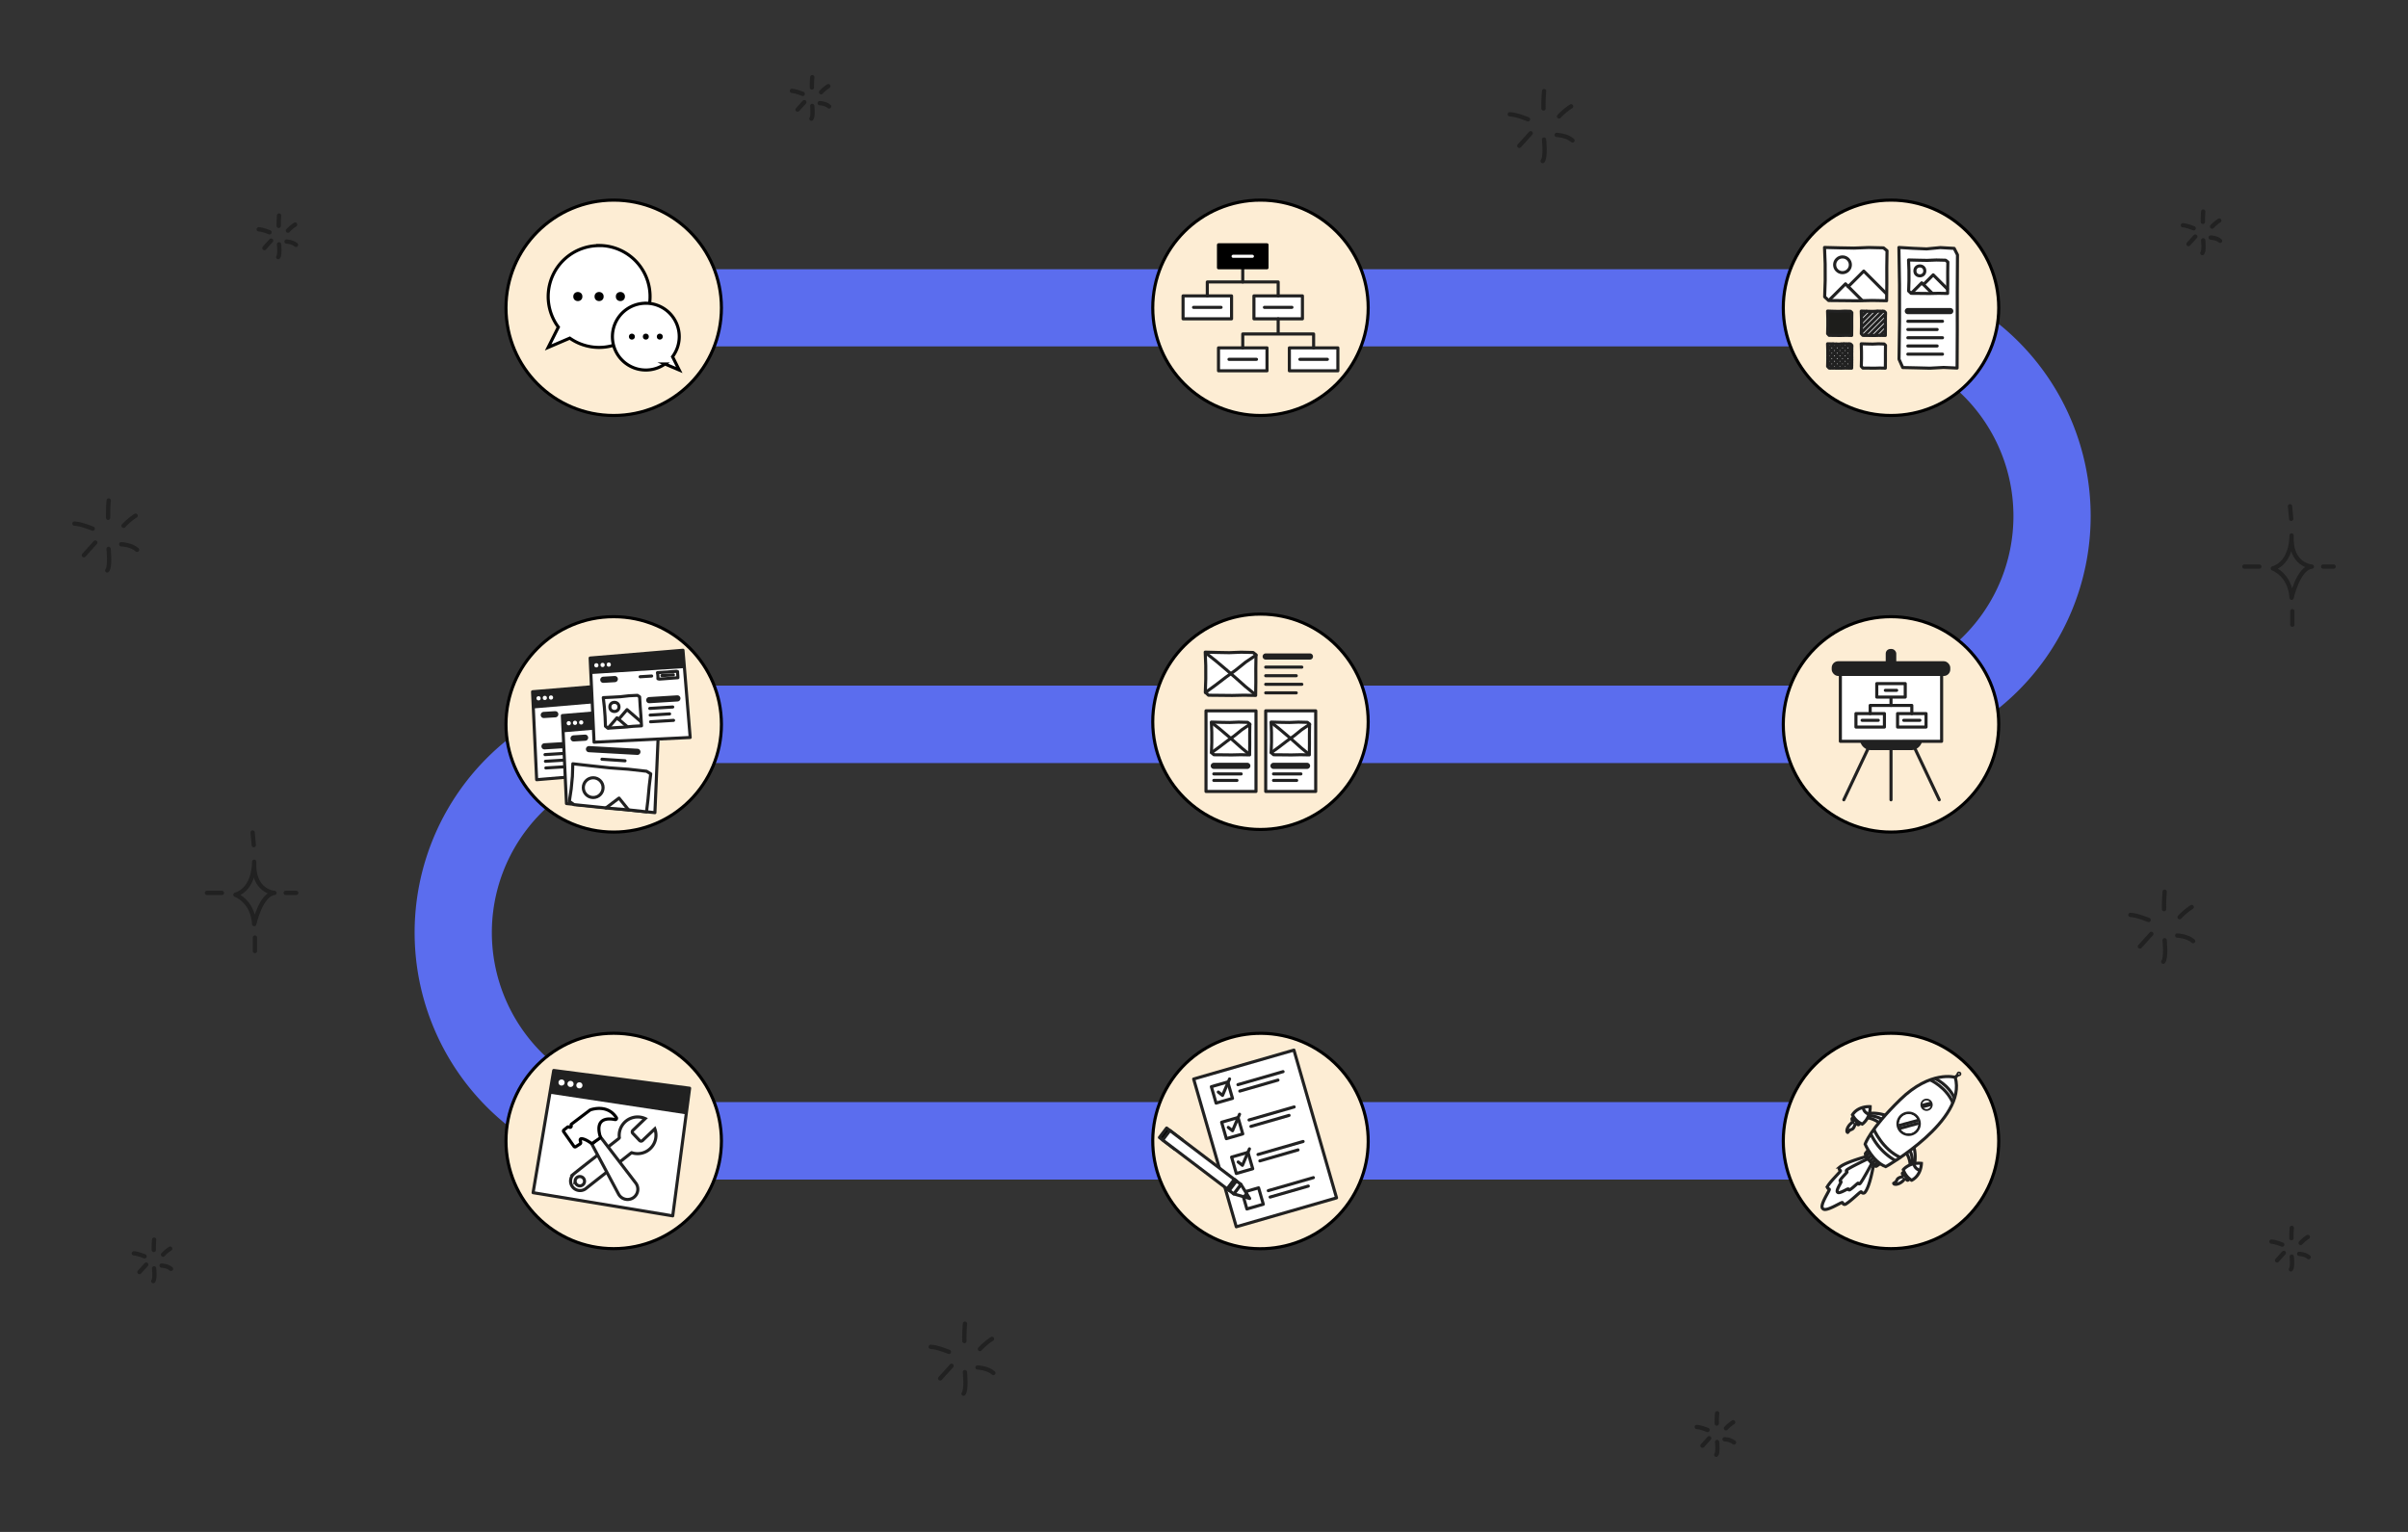 <svg id="Layer_1" data-name="Layer 1" xmlns="http://www.w3.org/2000/svg" viewBox="0 0 1559.06 992.13"><rect x="0" y="0" width="1559.06" height="992.13" fill="#333333" stroke="none"/><path d="M395.9,199.35h797.83A134.87,134.87,0,0,1,1328.6,334.22h0a134.87,134.87,0,0,1-134.87,134.87H449.83" fill="none" stroke="#5b6dee" stroke-linecap="round" stroke-miterlimit="10" stroke-width="50"/><path d="M1203.39,738.83H428.32A134.87,134.87,0,0,1,293.45,604h0A134.87,134.87,0,0,1,428.32,469.09h743.9" fill="none" stroke="#5b6dee" stroke-linecap="round" stroke-miterlimit="10" stroke-width="50"/><line x1="449.83" y1="738.93" x2="1224.9" y2="738.93" fill="none" stroke="#5b6dee" stroke-linecap="round" stroke-miterlimit="10" stroke-width="50"/><circle cx="1224.33" cy="738.93" r="69.74" fill="#fdedd4" stroke="#000" stroke-miterlimit="10" stroke-width="2"/><path d="M1239.25,743.18a25.36,25.36,0,0,1,.29,10.74l-2.73.71a16.7,16.7,0,0,0-2.43-7.75" fill="#fff" stroke="#212121" stroke-miterlimit="10" stroke-width="2"/><path d="M1221,722.41a26.57,26.57,0,0,0-11.22-1.35l-1,2.79a17.58,17.58,0,0,1,7.88,3.3" fill="#fff" stroke="#212121" stroke-miterlimit="10" stroke-width="2"/><path d="M1208.45,749s-13.35,3.58-17.2,6.81a1.37,1.37,0,0,0,.21,2.2.35.35,0,0,1,.16.25c.11.56-6,6.23-8.24,9.84a1.3,1.3,0,0,0,.78,1.93.35.35,0,0,1,.24.31c.16.86-6.43,10.35-4.31,12.33l.24.19c1.93,2.16,11.55-4.24,12.41-4.07a.36.36,0,0,1,.3.25,1.31,1.31,0,0,0,1.92.82c3.65-2.19,9.44-8.17,10-8a.39.39,0,0,1,.25.17,1.37,1.37,0,0,0,2.2.25c3.31-3.79,5.58-17.79,5.58-17.79" fill="#fff" stroke="#212121" stroke-miterlimit="10" stroke-width="2"/><path d="M1209.27,750.55s-11.54,5.44-13.6,7.17a.73.73,0,0,0,.11,1.18.25.25,0,0,1,.09.13c.06.3-3.21,3.34-4.42,5.27a.7.7,0,0,0,.42,1,.2.2,0,0,1,.13.17c.08.46-3.45,5.55-2.31,6.61l.12.1c1,1.16,6.2-2.27,6.66-2.18a.2.2,0,0,1,.16.13.7.7,0,0,0,1,.44c2-1.17,5.06-4.38,5.36-4.31a.18.18,0,0,1,.13.09.74.74,0,0,0,1.18.13c1.77-2,7.71-13.21,7.71-13.21" fill="#fff" stroke="#212121" stroke-miterlimit="10" stroke-width="2"/><path d="M1217.35,753.56l-2.09,1.48a.94.94,0,0,1-1.27.08,20.31,20.31,0,0,1-6.17-7.33.94.94,0,0,1,.24-1.13l1.53-1.85" fill="#fff" stroke="#212121" stroke-miterlimit="10" stroke-width="2"/><path d="M1265.92,697.72s-15.9-4.8-35.63,14.45S1207.58,741,1207.58,741s4.78,11.37,13.39,14.59C1221,755.58,1273.81,725.6,1265.92,697.72Z" fill="#fff" stroke="#212121" stroke-miterlimit="10" stroke-width="2"/><line x1="1267.95" y1="695.81" x2="1265.92" y2="697.72" fill="none" stroke="#212121" stroke-miterlimit="10" stroke-width="2"/><circle cx="1268.35" cy="695.48" r="0.54" fill="none" stroke="#212121" stroke-miterlimit="10" stroke-width="2"/><path d="M1249.79,699.43s10.26,4.57,14.59,14.76" fill="none" stroke="#212121" stroke-miterlimit="10" stroke-width="2"/><path d="M1252.6,698.43s9,3.87,12.84,12.91" fill="none" stroke="#212121" stroke-miterlimit="10" stroke-width="2"/><path d="M1234.55,720a7.9,7.9,0,1,0,9,6.61A7.9,7.9,0,0,0,1234.55,720Zm2.13,13.9a6.17,6.17,0,1,1,5.17-7A6.16,6.16,0,0,1,1236.68,733.92Z" fill="#212121"/><circle cx="1235.75" cy="727.82" r="6.17" fill="#fff"/><line x1="1229.78" y1="730.85" x2="1242.2" y2="727.44" fill="none" stroke="#212121" stroke-miterlimit="10" stroke-width="2"/><line x1="1229.38" y1="728.96" x2="1241.87" y2="725.62" fill="none" stroke="#212121" stroke-miterlimit="10" stroke-width="2"/><path d="M1246.77,711.6a3.95,3.95,0,1,0,4.49,3.3A3.95,3.95,0,0,0,1246.77,711.6Zm1,6.68a2.81,2.81,0,1,1,2.35-3.21A2.81,2.81,0,0,1,1247.79,718.28Z" fill="#212121"/><line x1="1244.35" y1="716.87" x2="1250.64" y2="715.21" fill="none" stroke="#212121" stroke-miterlimit="10" stroke-width="2"/><line x1="1244.13" y1="715.99" x2="1250.37" y2="714.34" fill="none" stroke="#212121" stroke-miterlimit="10" stroke-width="2"/><path d="M1211.23,734.29a38.88,38.88,0,0,0,16,17.39" fill="none" stroke="#212121" stroke-miterlimit="10" stroke-width="2"/><path d="M1213.2,731.43s5.65,13,17.16,18.17" fill="none" stroke="#212121" stroke-miterlimit="10" stroke-width="2"/><path d="M1200.22,723.51l-1,.83a.45.45,0,0,0-.06.61,11.94,11.94,0,0,0,3.78,3.43.45.45,0,0,0,.55-.1l.8-.88" stroke="#212121" stroke-miterlimit="10" stroke-width="2"/><path d="M1205.72,728s5.23-3.42,5.13-11.29c0,0-7.68-.66-11.48,5.29A12.38,12.38,0,0,0,1205.72,728Z" fill="#fff" stroke="#212121" stroke-miterlimit="10" stroke-width="2"/><line x1="1199.84" y1="725.65" x2="1200.96" y2="724.58" fill="none" stroke="#212121" stroke-miterlimit="10" stroke-width="2"/><line x1="1200.8" y1="726.81" x2="1201.91" y2="725.74" fill="none" stroke="#212121" stroke-miterlimit="10" stroke-width="2"/><line x1="1202.14" y1="727.88" x2="1203.17" y2="726.67" fill="none" stroke="#212121" stroke-miterlimit="10" stroke-width="2"/><path d="M1210.18,721.67s-3.55-.95-3.88-4.45" fill="none" stroke="#212121" stroke-miterlimit="10" stroke-width="2"/><path d="M1201.26,727.31s-.65,3.71-2.45,4.17c-2.54.65-2.13,2.68-2.83,1.71-1-1.38,1.37-5.86,4.43-6.72" fill="#fff" stroke="#212121" stroke-miterlimit="10" stroke-width="2"/><path d="M1218.43,724.92s-2.74-2-8.54-2.51" fill="none" stroke="#212121" stroke-miterlimit="10" stroke-width="2"/><path d="M1236.3,763.41l-.91.86a.44.44,0,0,1-.61,0,11.93,11.93,0,0,1-3.07-4.08.46.46,0,0,1,.15-.54l1-.71" stroke="#212121" stroke-miterlimit="10" stroke-width="2"/><path d="M1232.3,757.51s3.89-4.89,11.72-4.07c0,0,0,7.72-6.33,10.95A12.38,12.38,0,0,1,1232.3,757.51Z" fill="#fff" stroke="#212121" stroke-miterlimit="10" stroke-width="2"/><line x1="1234.14" y1="763.58" x2="1235.3" y2="762.57" fill="none" stroke="#212121" stroke-miterlimit="10" stroke-width="2"/><line x1="1233.07" y1="762.53" x2="1234.24" y2="761.52" fill="none" stroke="#212121" stroke-miterlimit="10" stroke-width="2"/><line x1="1232.13" y1="761.09" x2="1233.43" y2="760.18" fill="none" stroke="#212121" stroke-miterlimit="10" stroke-width="2"/><path d="M1239.05,753.66s.62,3.63,4.08,4.27" fill="none" stroke="#212121" stroke-miterlimit="10" stroke-width="2"/><path d="M1232.62,762s-3.76.31-4.39,2.05c-.88,2.47-2.85,1.87-2,2.66,1.28,1.14,6-.82,7.1-3.79" fill="#fff" stroke="#212121" stroke-miterlimit="10" stroke-width="2"/><path d="M1236.58,745.14s1.71,2.92,1.72,8.74" fill="none" stroke="#212121" stroke-miterlimit="10" stroke-width="2"/><line x1="1213.45" y1="754.61" x2="1215.77" y2="752.4" fill="none" stroke="#212121" stroke-miterlimit="10" stroke-width="2"/><line x1="1212.04" y1="753.31" x2="1214.36" y2="751.11" fill="none" stroke="#212121" stroke-miterlimit="10" stroke-width="2"/><line x1="1210.63" y1="752.04" x2="1213.04" y2="749.59" fill="none" stroke="#212121" stroke-miterlimit="10" stroke-width="2"/><line x1="1209.27" y1="750.55" x2="1211.68" y2="748.1" fill="none" stroke="#212121" stroke-miterlimit="10" stroke-width="2"/><line x1="1208.31" y1="748.76" x2="1210.63" y2="746.44" fill="none" stroke="#212121" stroke-miterlimit="10" stroke-width="2"/><circle cx="397.34" cy="738.93" r="69.74" fill="#fdedd4" stroke="#000" stroke-miterlimit="10" stroke-width="2"/><polygon points="435.56 787.44 345.15 772.43 358.5 693.28 446.5 704.77 435.56 787.44" fill="#fff"/><polygon points="435.56 787.44 345.15 772.43 358.5 693.28 446.5 704.77 435.56 787.44" fill="none" stroke="#212121" stroke-linecap="round" stroke-linejoin="round" stroke-width="2"/><polygon points="355.96 708.32 443.95 721.64 446.5 704.77 358.5 693.28 355.96 708.32" fill="#212121"/><path d="M379.47,769.66c5.34-4.3,23.66-18.51,29-22.83a1.74,1.74,0,0,1,.5-.31,11.92,11.92,0,0,0,15-15.44L416,738.65a1.34,1.34,0,0,1-1.88,0L409.73,734a1.35,1.35,0,0,1,0-1.88l8-7.68A11.93,11.93,0,0,0,401,736.86a2.82,2.82,0,0,1-.72.78c-5.24,4.17-23.43,18.27-28.61,22.5a6.16,6.16,0,1,0,7.82,9.52Zm-7.08-5a3,3,0,0,1,3.38-2.66h0a3,3,0,1,1-.66,6A3.08,3.08,0,0,1,372.39,764.68Z" fill="#fff" stroke="#212121" stroke-miterlimit="10" stroke-width="2"/><path d="M388.66,736.21l22.94,29.94a6.64,6.64,0,0,1-1.23,9.31h0a6.64,6.64,0,0,1-9.9-2.15L383.21,741Z" fill="#fff" stroke="#212121" stroke-linecap="round" stroke-linejoin="round" stroke-width="2"/><path d="M388.34,737.14l-4.69,3.22a.81.81,0,0,1-.95,0c-1.11-.82-4-2.8-6.22-2.92a.82.82,0,0,0-.83,1l.33,1.52a.85.85,0,0,1-.36.87l-2.87,1.85a.84.84,0,0,1-1.12-.22l-6.69-9.52a.83.83,0,0,1,.16-1.12l2.31-1.84a.83.83,0,0,1,.84-.12l.46.2a.82.82,0,0,0,1.12-1l-.06-.21a.82.82,0,0,1,.3-.87L382,718.93a.94.94,0,0,1,.22-.12c1.23-.44,11.22-3.7,16.84,5a.83.83,0,0,1-.85,1.27c-4.09-.85-13.33-1.5-9.56,11.15A.86.86,0,0,1,388.34,737.14Z" fill="#fff" stroke="#000" stroke-miterlimit="10" stroke-width="2"/><circle cx="363.58" cy="701.09" r="1.98" fill="#fff"/><circle cx="369.38" cy="702" r="1.98" fill="#fff"/><circle cx="375.13" cy="702.91" r="1.98" fill="#fff"/><circle cx="397.34" cy="469.14" r="69.74" fill="#fdedd4" stroke="#000" stroke-miterlimit="10" stroke-width="2"/><polygon points="405.18 500.13 347.46 504.97 344.8 448 407.64 442.71 405.18 500.13" fill="#fff"/><polygon points="405.18 500.13 347.46 504.97 344.8 448 407.64 442.71 405.18 500.13" fill="none" stroke="#212121" stroke-linecap="round" stroke-linejoin="round" stroke-width="2"/><line x1="352.54" y1="483.35" x2="370.75" y2="482.22" fill="none" stroke="#212121" stroke-linecap="round" stroke-linejoin="round" stroke-width="4"/><line x1="352.87" y1="488.71" x2="367.75" y2="487.79" fill="none" stroke="#212121" stroke-linecap="round" stroke-linejoin="round" stroke-width="2"/><line x1="353.41" y1="497.36" x2="368.29" y2="496.44" fill="none" stroke="#212121" stroke-linecap="round" stroke-linejoin="round" stroke-width="2"/><line x1="353.14" y1="493.04" x2="365.73" y2="492.26" fill="none" stroke="#212121" stroke-linecap="round" stroke-linejoin="round" stroke-width="2"/><polygon points="424.02 526.31 366.76 520.41 364.1 463.44 426.94 458.16 424.02 526.31" fill="#fff"/><polygon points="424.02 526.31 366.76 520.41 364.1 463.44 426.94 458.16 424.02 526.31" fill="none" stroke="#212121" stroke-linecap="round" stroke-linejoin="round" stroke-width="2"/><polygon points="418.58 525.77 406.94 524.5 395.16 523.52 383.4 522.31 371.64 521.11 368.62 518.98 369.83 510.93 370.6 502.83 370.87 494.65 382.83 496 394.74 497.29 406.7 498.16 418.61 499.49 421.31 501.17 420.32 509.38 419.56 517.61 418.58 525.77" fill="#fff" stroke="#212121" stroke-linecap="round" stroke-linejoin="round" stroke-width="2"/><polyline points="392.35 523.23 400.78 516.87 406.94 524.5" fill="none" stroke="#212121" stroke-linecap="round" stroke-linejoin="round" stroke-width="2"/><circle cx="384.06" cy="510.11" r="6.4" fill="#fff" stroke="#212121" stroke-linecap="round" stroke-linejoin="round" stroke-width="2"/><line x1="389.73" y1="491.7" x2="404.67" y2="492.71" fill="none" stroke="#212121" stroke-linecap="round" stroke-linejoin="round" stroke-width="2"/><line x1="412.68" y1="486.92" x2="381.34" y2="485.17" fill="none" stroke="#212121" stroke-linecap="round" stroke-linejoin="round" stroke-width="4"/><line x1="352.07" y1="463.04" x2="359.51" y2="462.58" fill="none" stroke="#212121" stroke-linecap="round" stroke-linejoin="round" stroke-width="4"/><line x1="395.23" y1="476.24" x2="402.67" y2="475.78" fill="none" stroke="#212121" stroke-linecap="round" stroke-linejoin="round" stroke-width="2"/><line x1="371.38" y1="478.22" x2="378.82" y2="477.76" fill="none" stroke="#212121" stroke-linecap="round" stroke-linejoin="round" stroke-width="4"/><polygon points="419.67 476.89 416.67 477.09 413.64 477.34 410.61 477.55 407.58 477.76 406.74 477.53 406.75 476.22 406.65 474.91 406.42 473.61 409.5 473.41 412.57 473.21 415.64 472.94 418.72 472.74 419.46 472.91 419.51 474.24 419.62 475.56 419.67 476.89" fill="#fff" stroke="#212121" stroke-linecap="round" stroke-linejoin="round" stroke-width="2"/><line x1="409.32" y1="475.48" x2="416.76" y2="475.02" fill="none" stroke="#212121" stroke-linecap="round" stroke-linejoin="round" stroke-width="2"/><polygon points="345.3 458.82 407.17 453.57 407.64 442.71 344.8 448 345.3 458.82" fill="#212121"/><polygon points="364.61 474.27 426.48 469.02 426.94 458.16 364.1 463.44 364.61 474.27" fill="#212121"/><polygon points="446.86 477.62 384.63 480.68 382.09 426.18 442.2 421.13 446.86 477.62" fill="#fff"/><polygon points="446.86 477.62 384.63 480.68 382.09 426.18 442.2 421.13 446.86 477.62" fill="none" stroke="#212121" stroke-linecap="round" stroke-linejoin="round" stroke-width="2"/><polygon points="382.57 436.54 442.94 432.7 442.2 421.13 382.09 426.18 382.57 436.54" fill="#212121"/><polygon points="415.35 470.07 409.94 470.37 404.5 470.9 399.05 471.24 393.59 471.6 392.01 470.33 391.75 464.14 391.29 457.98 390.59 451.81 396.15 451.54 401.68 451.23 407.19 450.61 412.73 450.33 414.12 451.3 414.5 457.58 414.97 463.85 415.35 470.07" fill="#fff" stroke="#212121" stroke-linecap="round" stroke-linejoin="round" stroke-width="2"/><polyline points="400.57 465.83 405.96 459.59 414.99 467.38" fill="none" stroke="#212121" stroke-linecap="round" stroke-linejoin="round" stroke-width="2"/><polyline points="393.85 471.4 399.47 464.88 406.06 470.56" fill="none" stroke="#212121" stroke-linecap="round" stroke-linejoin="round" stroke-width="2"/><circle cx="397.81" cy="457.82" r="2.96" fill="#fff" stroke="#212121" stroke-linecap="round" stroke-linejoin="round" stroke-width="2"/><line x1="420.69" y1="458.8" x2="435.57" y2="457.88" fill="none" stroke="#212121" stroke-linecap="round" stroke-linejoin="round" stroke-width="2"/><line x1="414.47" y1="438.28" x2="421.91" y2="437.82" fill="none" stroke="#212121" stroke-linecap="round" stroke-linejoin="round" stroke-width="2"/><line x1="390.62" y1="440.26" x2="398.05" y2="439.8" fill="none" stroke="#212121" stroke-linecap="round" stroke-linejoin="round" stroke-width="4"/><line x1="420.36" y1="453.44" x2="438.57" y2="452.31" fill="none" stroke="#212121" stroke-linecap="round" stroke-linejoin="round" stroke-width="4"/><line x1="421.22" y1="467.45" x2="436.1" y2="466.53" fill="none" stroke="#212121" stroke-linecap="round" stroke-linejoin="round" stroke-width="2"/><line x1="420.96" y1="463.13" x2="433.54" y2="462.35" fill="none" stroke="#212121" stroke-linecap="round" stroke-linejoin="round" stroke-width="2"/><polygon points="438.91 438.92 435.91 439.13 432.88 439.37 429.85 439.59 426.82 439.8 425.97 439.57 425.99 438.25 425.89 436.95 425.66 435.65 428.74 435.45 431.81 435.25 434.88 434.97 437.96 434.77 438.7 434.95 438.75 436.28 438.86 437.6 438.91 438.92" fill="#fff" stroke="#212121" stroke-linecap="round" stroke-linejoin="round" stroke-width="2"/><line x1="428.56" y1="437.52" x2="436" y2="437.06" fill="none" stroke="#212121" stroke-linecap="round" stroke-linejoin="round" stroke-width="2"/><circle cx="386.11" cy="430.88" r="1.37" fill="#fff"/><circle cx="390.15" cy="430.65" r="1.37" fill="#fff"/><circle cx="394.16" cy="430.42" r="1.37" fill="#fff"/><circle cx="348.7" cy="452.25" r="1.37" fill="#fff"/><circle cx="352.74" cy="452" r="1.37" fill="#fff"/><circle cx="356.75" cy="451.75" r="1.37" fill="#fff"/><circle cx="368.25" cy="468.39" r="1.37" fill="#fff"/><circle cx="372.29" cy="468.14" r="1.37" fill="#fff"/><circle cx="376.3" cy="467.89" r="1.37" fill="#fff"/><circle cx="1224.33" cy="469.14" r="69.74" fill="#fdedd4" stroke="#000" stroke-miterlimit="10" stroke-width="2"/><path d="M1204.2,477.51h40.43a0,0,0,0,1,0,0v1a7.3,7.3,0,0,1-7.3,7.3H1211.5a7.3,7.3,0,0,1-7.3-7.3v-1a0,0,0,0,1,0,0Z" fill="#212121"/><rect x="1220.91" y="420.3" width="6.83" height="12.7" rx="3" fill="#212121"/><rect x="1191.54" y="434.51" width="65.56" height="45.59" fill="#fff" stroke="#212121" stroke-linecap="round" stroke-linejoin="round" stroke-width="2"/><rect x="1185.94" y="428.23" width="76.77" height="9.56" rx="4.2" fill="#212121"/><line x1="1193.78" y1="517.98" x2="1210.99" y2="481.66" fill="#fff" stroke="#212121" stroke-linecap="round" stroke-linejoin="round" stroke-width="2"/><line x1="1255.56" y1="517.98" x2="1238.35" y2="481.66" fill="#fff" stroke="#212121" stroke-linecap="round" stroke-linejoin="round" stroke-width="2"/><line x1="1224.33" y1="483.14" x2="1224.33" y2="517.98" fill="#fff" stroke="#212121" stroke-linecap="round" stroke-linejoin="round" stroke-width="2"/><rect x="1201.63" y="462.13" width="18.44" height="8.73" fill="#fff" stroke="#212121" stroke-linecap="round" stroke-linejoin="round" stroke-width="2"/><rect x="1228.58" y="462.13" width="18.44" height="8.73" fill="#fff" stroke="#212121" stroke-linecap="round" stroke-linejoin="round" stroke-width="2"/><polyline points="1210.85 462.13 1210.85 456.85 1237.8 456.85 1237.8 462.13" fill="none" stroke="#212121" stroke-linecap="round" stroke-linejoin="round" stroke-width="2"/><line x1="1224.33" y1="451.44" x2="1224.33" y2="456.85" fill="none" stroke="#212121" stroke-linecap="round" stroke-linejoin="round" stroke-width="2"/><rect x="1215.11" y="442.72" width="18.44" height="8.73" fill="#fff" stroke="#212121" stroke-linecap="round" stroke-linejoin="round" stroke-width="2"/><line x1="1205.62" y1="466.5" x2="1216.08" y2="466.5" fill="none" stroke="#212121" stroke-linecap="round" stroke-linejoin="round" stroke-width="2"/><line x1="1232.57" y1="466.5" x2="1243.03" y2="466.5" fill="none" stroke="#212121" stroke-linecap="round" stroke-linejoin="round" stroke-width="2"/><line x1="1220.66" y1="447.08" x2="1227.99" y2="447.08" fill="none" stroke="#212121" stroke-linecap="round" stroke-linejoin="round" stroke-width="2"/><circle cx="1224.33" cy="199.35" r="69.74" fill="#fdedd4" stroke="#000" stroke-miterlimit="10" stroke-width="2"/><polygon points="1221.48 194.76 1212.16 194.59 1202.75 194.8 1193.34 194.7 1183.93 194.62 1181.38 192.23 1181.72 181.59 1181.7 170.94 1181.29 160.26 1190.86 160.5 1200.4 160.67 1209.94 160.3 1219.48 160.52 1221.75 162.38 1221.6 173.2 1221.62 184.02 1221.48 194.76" fill="#fff" stroke="#212121" stroke-linecap="round" stroke-linejoin="round" stroke-width="2"/><polyline points="1196.65 185.6 1206.69 175.56 1221.21 190.08" fill="none" stroke="#212121" stroke-linecap="round" stroke-linejoin="round" stroke-width="2"/><polyline points="1205.46 194.42 1194.87 183.83 1184.39 194.31" fill="none" stroke="#212121" stroke-linecap="round" stroke-linejoin="round" stroke-width="2"/><circle cx="1192.93" cy="171.49" r="5.09" fill="#fff" stroke="#212121" stroke-linecap="round" stroke-linejoin="round" stroke-width="2"/><polygon points="1267.12 238.36 1258.38 237.97 1249.56 238.45 1240.74 238.23 1231.93 238.04 1229.53 232.64 1229.85 208.54 1229.84 184.44 1229.45 160.26 1238.42 160.81 1247.36 161.2 1256.3 160.35 1265.24 160.86 1267.37 165.06 1267.23 189.55 1267.25 214.04 1267.12 238.36" fill="#fff" stroke="#212121" stroke-linecap="round" stroke-linejoin="round" stroke-width="2"/><polygon points="1198.86 217.25 1195.24 217.18 1191.59 217.27 1187.94 217.23 1184.28 217.19 1183.29 216.1 1183.42 211.23 1183.42 206.36 1183.26 201.47 1186.97 201.58 1190.68 201.66 1194.38 201.49 1198.09 201.59 1198.97 202.44 1198.91 207.39 1198.92 212.34 1198.86 217.25" fill="#1d1d1b" stroke="#212121" stroke-linecap="round" stroke-linejoin="round" stroke-width="2"/><polygon points="1220.67 238.43 1217.05 238.35 1213.39 238.45 1209.74 238.4 1206.09 238.37 1205.1 237.28 1205.23 232.4 1205.22 227.53 1205.06 222.65 1208.78 222.76 1212.48 222.84 1216.19 222.67 1219.89 222.77 1220.77 223.62 1220.71 228.57 1220.72 233.52 1220.67 238.43" fill="#fff" stroke="#212121" stroke-linecap="round" stroke-linejoin="round" stroke-width="2"/><polygon points="1220.67 217.25 1217.05 217.18 1213.39 217.27 1209.74 217.23 1206.09 217.19 1205.1 216.1 1205.23 211.23 1205.22 206.36 1205.06 201.47 1208.78 201.58 1212.48 201.66 1216.19 201.49 1219.89 201.59 1220.77 202.44 1220.71 207.39 1220.72 212.34 1220.67 217.25" fill="#fff" stroke="#212121" stroke-linecap="round" stroke-linejoin="round" stroke-width="2"/><line x1="1205.46" y1="204.73" x2="1208.58" y2="201.61" fill="none" stroke="#212121" stroke-linecap="round" stroke-linejoin="round" stroke-width="2"/><line x1="1205.37" y1="208.29" x2="1211.64" y2="202.02" fill="none" stroke="#212121" stroke-linecap="round" stroke-linejoin="round" stroke-width="2"/><line x1="1205.42" y1="211.71" x2="1215.51" y2="201.61" fill="none" stroke="#212121" stroke-linecap="round" stroke-linejoin="round" stroke-width="2"/><line x1="1205.46" y1="215.11" x2="1218.98" y2="201.61" fill="none" stroke="#212121" stroke-linecap="round" stroke-linejoin="round" stroke-width="2"/><line x1="1207" y1="217.06" x2="1220.76" y2="203.3" fill="none" stroke="#212121" stroke-linecap="round" stroke-linejoin="round" stroke-width="2"/><line x1="1210.4" y1="217.13" x2="1220.72" y2="206.75" fill="none" stroke="#212121" stroke-linecap="round" stroke-linejoin="round" stroke-width="2"/><line x1="1213.9" y1="217.1" x2="1220.72" y2="210.28" fill="none" stroke="#212121" stroke-linecap="round" stroke-linejoin="round" stroke-width="2"/><line x1="1217.43" y1="217.03" x2="1220.71" y2="213.76" fill="none" stroke="#212121" stroke-linecap="round" stroke-linejoin="round" stroke-width="2"/><polygon points="1198.86 238.43 1195.24 238.35 1191.59 238.45 1187.94 238.4 1184.28 238.37 1183.29 237.28 1183.42 232.4 1183.42 227.53 1183.26 222.65 1186.97 222.76 1190.68 222.84 1194.38 222.67 1198.09 222.77 1198.97 223.62 1198.91 228.57 1198.92 233.52 1198.86 238.43" fill="#fff" stroke="#212121" stroke-linecap="round" stroke-linejoin="round" stroke-width="2"/><line x1="1183.66" y1="225.91" x2="1186.77" y2="222.79" fill="none" stroke="#212121" stroke-linecap="round" stroke-linejoin="round" stroke-width="2"/><line x1="1183.56" y1="229.47" x2="1189.83" y2="223.2" fill="none" stroke="#212121" stroke-linecap="round" stroke-linejoin="round" stroke-width="2"/><line x1="1183.61" y1="232.89" x2="1193.71" y2="222.79" fill="none" stroke="#212121" stroke-linecap="round" stroke-linejoin="round" stroke-width="2"/><line x1="1183.66" y1="236.28" x2="1197.18" y2="222.79" fill="none" stroke="#212121" stroke-linecap="round" stroke-linejoin="round" stroke-width="2"/><line x1="1185.2" y1="238.24" x2="1198.96" y2="224.48" fill="none" stroke="#212121" stroke-linecap="round" stroke-linejoin="round" stroke-width="2"/><line x1="1188.6" y1="238.3" x2="1198.92" y2="227.93" fill="none" stroke="#212121" stroke-linecap="round" stroke-linejoin="round" stroke-width="2"/><line x1="1192.09" y1="238.28" x2="1198.92" y2="231.46" fill="none" stroke="#212121" stroke-linecap="round" stroke-linejoin="round" stroke-width="2"/><line x1="1195.63" y1="238.21" x2="1198.9" y2="234.94" fill="none" stroke="#212121" stroke-linecap="round" stroke-linejoin="round" stroke-width="2"/><line x1="1195.8" y1="222.93" x2="1198.91" y2="226.05" fill="none" stroke="#212121" stroke-linecap="round" stroke-linejoin="round" stroke-width="2"/><line x1="1192.23" y1="222.84" x2="1198.5" y2="229.11" fill="none" stroke="#212121" stroke-linecap="round" stroke-linejoin="round" stroke-width="2"/><line x1="1188.82" y1="222.89" x2="1198.91" y2="232.99" fill="none" stroke="#212121" stroke-linecap="round" stroke-linejoin="round" stroke-width="2"/><line x1="1185.42" y1="222.93" x2="1198.91" y2="236.46" fill="none" stroke="#212121" stroke-linecap="round" stroke-linejoin="round" stroke-width="2"/><line x1="1183.46" y1="224.48" x2="1197.22" y2="238.24" fill="none" stroke="#212121" stroke-linecap="round" stroke-linejoin="round" stroke-width="2"/><line x1="1183.4" y1="227.88" x2="1193.77" y2="238.2" fill="none" stroke="#212121" stroke-linecap="round" stroke-linejoin="round" stroke-width="2"/><line x1="1183.42" y1="231.37" x2="1190.25" y2="238.2" fill="none" stroke="#212121" stroke-linecap="round" stroke-linejoin="round" stroke-width="2"/><line x1="1183.49" y1="234.91" x2="1186.77" y2="238.18" fill="none" stroke="#212121" stroke-linecap="round" stroke-linejoin="round" stroke-width="2"/><line x1="1235.23" y1="208.07" x2="1257.67" y2="208.07" fill="none" stroke="#212121" stroke-linecap="round" stroke-linejoin="round" stroke-width="2"/><line x1="1235.23" y1="201.47" x2="1262.7" y2="201.47" fill="none" stroke="#212121" stroke-linecap="round" stroke-linejoin="round" stroke-width="4"/><line x1="1235.23" y1="218.74" x2="1257.67" y2="218.74" fill="none" stroke="#212121" stroke-linecap="round" stroke-linejoin="round" stroke-width="2"/><line x1="1235.23" y1="229.37" x2="1257.67" y2="229.37" fill="none" stroke="#212121" stroke-linecap="round" stroke-linejoin="round" stroke-width="2"/><line x1="1235.23" y1="213.4" x2="1254.21" y2="213.4" fill="none" stroke="#212121" stroke-linecap="round" stroke-linejoin="round" stroke-width="2"/><line x1="1235.23" y1="224.07" x2="1254.21" y2="224.07" fill="none" stroke="#212121" stroke-linecap="round" stroke-linejoin="round" stroke-width="2"/><polygon points="1260.96 190.06 1255.1 189.95 1249.18 190.08 1243.27 190.02 1237.35 189.97 1235.75 188.47 1235.96 181.78 1235.95 175.08 1235.69 168.37 1241.71 168.52 1247.71 168.63 1253.7 168.39 1259.7 168.53 1261.13 169.7 1261.03 176.5 1261.05 183.3 1260.96 190.06" fill="#fff" stroke="#212121" stroke-linecap="round" stroke-linejoin="round" stroke-width="2"/><polyline points="1245.35 184.3 1251.66 177.99 1260.79 187.12" fill="none" stroke="#212121" stroke-linecap="round" stroke-linejoin="round" stroke-width="2"/><polyline points="1250.89 189.84 1244.23 183.18 1237.64 189.77" fill="none" stroke="#212121" stroke-linecap="round" stroke-linejoin="round" stroke-width="2"/><circle cx="1243.01" cy="175.43" r="3.2" fill="#fff" stroke="#212121" stroke-linecap="round" stroke-linejoin="round" stroke-width="2"/><circle cx="816.09" cy="738.93" r="69.74" transform="translate(-241.53 1044.66) rotate(-58.28)" fill="#fdedd4" stroke="#000" stroke-miterlimit="10" stroke-width="2"/><rect x="785.33" y="687.45" width="67.57" height="99.6" transform="translate(-172.18 255.77) rotate(-16.08)" fill="#fff" stroke="#212121" stroke-linecap="round" stroke-linejoin="round" stroke-width="2"/><rect x="798.73" y="747.58" width="11.07" height="11.07" transform="translate(-177.16 252.28) rotate(-16.08)" fill="#fff" stroke="#212121" stroke-linecap="round" stroke-linejoin="round" stroke-width="2"/><rect x="792.28" y="725.01" width="11.07" height="11.07" transform="translate(-171.16 249.61) rotate(-16.08)" fill="#fff" stroke="#212121" stroke-linecap="round" stroke-linejoin="round" stroke-width="2"/><rect x="785.63" y="701.98" width="11.07" height="11.07" transform="translate(-165.04 246.87) rotate(-16.08)" fill="#fff" stroke="#212121" stroke-linecap="round" stroke-linejoin="round" stroke-width="2"/><rect x="805.58" y="770.55" width="11.07" height="11.07" transform="translate(-183.25 255.08) rotate(-16.08)" fill="#fff" stroke="#212121" stroke-linecap="round" stroke-linejoin="round" stroke-width="2"/><line x1="801.5" y1="702.47" x2="830.72" y2="694.04" fill="none" stroke="#212121" stroke-linecap="round" stroke-linejoin="round" stroke-width="2"/><line x1="802.71" y1="706.63" x2="827.42" y2="699.51" fill="none" stroke="#212121" stroke-linecap="round" stroke-linejoin="round" stroke-width="2"/><line x1="808.7" y1="725.33" x2="837.91" y2="716.9" fill="none" stroke="#212121" stroke-linecap="round" stroke-linejoin="round" stroke-width="2"/><line x1="809.9" y1="729.49" x2="834.61" y2="722.37" fill="none" stroke="#212121" stroke-linecap="round" stroke-linejoin="round" stroke-width="2"/><line x1="814.49" y1="747.69" x2="843.7" y2="739.27" fill="none" stroke="#212121" stroke-linecap="round" stroke-linejoin="round" stroke-width="2"/><line x1="815.69" y1="751.85" x2="840.4" y2="744.73" fill="none" stroke="#212121" stroke-linecap="round" stroke-linejoin="round" stroke-width="2"/><line x1="821.15" y1="771.11" x2="850.36" y2="762.69" fill="none" stroke="#212121" stroke-linecap="round" stroke-linejoin="round" stroke-width="2"/><line x1="822.35" y1="775.27" x2="847.06" y2="768.15" fill="none" stroke="#212121" stroke-linecap="round" stroke-linejoin="round" stroke-width="2"/><g id="Short_Pencil" data-name="Short Pencil"><polygon points="808.88 776.14 809.11 776.21 807.13 773.01 806.26 774.15 805.5 775.15 808.88 776.14" stroke="#212121" stroke-linecap="round" stroke-linejoin="round" stroke-width="2"/><polygon points="805.5 775.15 806.26 774.15 807.13 773.01 803.45 767.08 801.07 770.22 798.8 773.21 805.5 775.15" fill="#fff" stroke="#212121" stroke-linecap="round" stroke-linejoin="round" stroke-width="2"/><polygon points="757.18 741.63 760.7 744.3 765.36 738.16 761.84 735.49 755.33 730.55 750.67 736.69 757.18 741.63" stroke="#212121" stroke-linecap="round" stroke-linejoin="round" stroke-width="2"/><polygon points="798.8 773.21 801.07 770.22 803.45 767.08 803.42 767.04 799.32 763.92 796.98 762.15 757.46 732.16 755.07 735.31 752.79 738.32 792.31 768.31 794.65 770.08 798.75 773.2 798.8 773.21" fill="#fff" stroke="#212121" stroke-linecap="round" stroke-linejoin="round" stroke-width="2"/><polygon points="795.39 770.62 795.87 770.99 800.53 764.84 800.05 764.48 799.15 763.8 794.49 769.94 795.39 770.62" stroke="#212121" stroke-linecap="round" stroke-linejoin="round" stroke-width="2"/></g><polyline points="788.79 707.26 791.53 709.43 796.08 698.76" fill="none" stroke="#212121" stroke-linecap="round" stroke-linejoin="round" stroke-width="2"/><polyline points="795.26 730.15 798 732.32 802.55 721.64" fill="none" stroke="#212121" stroke-linecap="round" stroke-linejoin="round" stroke-width="2"/><polyline points="801.67 752.55 804.41 754.72 808.96 744.04" fill="none" stroke="#212121" stroke-linecap="round" stroke-linejoin="round" stroke-width="2"/><circle cx="816.09" cy="467.46" r="69.74" fill="#fdedd4" stroke="#000" stroke-miterlimit="10" stroke-width="2"/><rect x="780.82" y="460.35" width="32.37" height="52.22" fill="#fff" stroke="#212121" stroke-linecap="round" stroke-linejoin="round" stroke-width="2"/><rect x="819.48" y="460.35" width="32.37" height="52.22" fill="#fff" stroke="#212121" stroke-linecap="round" stroke-linejoin="round" stroke-width="2"/><polygon points="812.97 450.38 805.4 450.24 797.76 450.41 790.11 450.33 782.47 450.26 780.39 448.33 780.67 439.68 780.66 431.03 780.32 422.35 788.1 422.55 795.85 422.69 803.6 422.39 811.35 422.57 813.19 424.07 813.07 432.86 813.09 441.65 812.97 450.38" fill="#fff" stroke="#212121" stroke-linecap="round" stroke-linejoin="round" stroke-width="2"/><polyline points="813.21 424.3 806.45 428.85 800.11 433.96 793.51 438.74 787.05 443.69 780.46 448.47" fill="#fff" stroke="#212121" stroke-linecap="round" stroke-linejoin="round" stroke-width="2"/><polyline points="780.82 422.97 787.34 428.13 793.69 433.5 799.97 438.95 806.18 444.48 812.61 449.76" fill="#fff" stroke="#212121" stroke-linecap="round" stroke-linejoin="round" stroke-width="2"/><line x1="819.48" y1="432.06" x2="842.87" y2="432.06" fill="none" stroke="#212121" stroke-linecap="round" stroke-linejoin="round" stroke-width="2"/><line x1="819.48" y1="425.18" x2="848.11" y2="425.18" fill="none" stroke="#212121" stroke-linecap="round" stroke-linejoin="round" stroke-width="4"/><line x1="819.48" y1="443.18" x2="842.87" y2="443.18" fill="none" stroke="#212121" stroke-linecap="round" stroke-linejoin="round" stroke-width="2"/><line x1="819.48" y1="437.62" x2="839.26" y2="437.62" fill="none" stroke="#212121" stroke-linecap="round" stroke-linejoin="round" stroke-width="2"/><line x1="819.48" y1="448.73" x2="839.26" y2="448.73" fill="none" stroke="#212121" stroke-linecap="round" stroke-linejoin="round" stroke-width="2"/><polygon points="809.05 488.9 803.31 488.79 797.52 488.92 791.72 488.86 785.93 488.81 784.36 487.34 784.57 480.79 784.56 474.23 784.3 467.65 790.2 467.81 796.07 467.91 801.95 467.68 807.82 467.82 809.21 468.96 809.12 475.62 809.14 482.29 809.05 488.9" fill="#fff" stroke="#212121" stroke-linecap="round" stroke-linejoin="round" stroke-width="2"/><polyline points="809.23 469.13 804.11 472.58 799.3 476.46 794.3 480.07 789.4 483.83 784.4 487.45" fill="#fff" stroke="#212121" stroke-linecap="round" stroke-linejoin="round" stroke-width="2"/><polyline points="784.67 468.12 789.62 472.04 794.43 476.11 799.19 480.24 803.9 484.43 808.77 488.43" fill="#fff" stroke="#212121" stroke-linecap="round" stroke-linejoin="round" stroke-width="2"/><line x1="785.88" y1="501.21" x2="803.6" y2="501.21" fill="none" stroke="#212121" stroke-linecap="round" stroke-linejoin="round" stroke-width="2"/><line x1="785.88" y1="495.99" x2="807.57" y2="495.99" fill="none" stroke="#212121" stroke-linecap="round" stroke-linejoin="round" stroke-width="4"/><line x1="785.88" y1="505.42" x2="800.87" y2="505.42" fill="none" stroke="#212121" stroke-linecap="round" stroke-linejoin="round" stroke-width="2"/><polygon points="847.71 488.9 841.98 488.79 836.18 488.92 830.39 488.86 824.59 488.81 823.02 487.34 823.23 480.79 823.22 474.23 822.97 467.65 828.86 467.81 834.74 467.91 840.61 467.68 846.49 467.82 847.88 468.96 847.79 475.62 847.8 482.29 847.71 488.9" fill="#fff" stroke="#212121" stroke-linecap="round" stroke-linejoin="round" stroke-width="2"/><polyline points="847.89 469.13 842.77 472.58 837.97 476.46 832.97 480.07 828.07 483.83 823.07 487.45" fill="#fff" stroke="#212121" stroke-linecap="round" stroke-linejoin="round" stroke-width="2"/><polyline points="823.34 468.12 828.29 472.04 833.1 476.11 837.86 480.24 842.57 484.43 847.44 488.43" fill="#fff" stroke="#212121" stroke-linecap="round" stroke-linejoin="round" stroke-width="2"/><line x1="824.54" y1="501.21" x2="842.27" y2="501.21" fill="none" stroke="#212121" stroke-linecap="round" stroke-linejoin="round" stroke-width="2"/><line x1="824.54" y1="495.99" x2="846.24" y2="495.99" fill="none" stroke="#212121" stroke-linecap="round" stroke-linejoin="round" stroke-width="4"/><line x1="824.54" y1="505.42" x2="839.54" y2="505.42" fill="none" stroke="#212121" stroke-linecap="round" stroke-linejoin="round" stroke-width="2"/><circle cx="816.09" cy="199.35" r="69.74" fill="#fdedd4" stroke="#000" stroke-miterlimit="10" stroke-width="2"/><rect x="765.97" y="191.62" width="31.4" height="14.86" fill="#fff" stroke="#212121" stroke-linecap="round" stroke-linejoin="round" stroke-width="2"/><rect x="811.86" y="191.62" width="31.4" height="14.86" fill="#fff" stroke="#212121" stroke-linecap="round" stroke-linejoin="round" stroke-width="2"/><rect x="788.92" y="225.29" width="31.4" height="14.86" fill="#fff" stroke="#212121" stroke-linecap="round" stroke-linejoin="round" stroke-width="2"/><rect x="834.8" y="225.29" width="31.4" height="14.86" fill="#fff" stroke="#212121" stroke-linecap="round" stroke-linejoin="round" stroke-width="2"/><polyline points="781.67 191.62 781.67 182.61 827.56 182.61 827.56 191.62" fill="none" stroke="#212121" stroke-linecap="round" stroke-linejoin="round" stroke-width="2"/><polyline points="804.62 225.29 804.62 216.29 850.5 216.29 850.5 225.29" fill="none" stroke="#212121" stroke-linecap="round" stroke-linejoin="round" stroke-width="2"/><line x1="804.62" y1="173.41" x2="804.62" y2="182.61" fill="none" stroke="#212121" stroke-linecap="round" stroke-linejoin="round" stroke-width="2"/><rect x="788.92" y="158.55" width="31.4" height="14.86" stroke="#000" stroke-linecap="round" stroke-linejoin="round" stroke-width="2"/><line x1="827.56" y1="206.48" x2="827.56" y2="215.68" fill="none" stroke="#212121" stroke-linecap="round" stroke-linejoin="round" stroke-width="2"/><line x1="772.76" y1="199.05" x2="790.58" y2="199.05" fill="none" stroke="#212121" stroke-linecap="round" stroke-linejoin="round" stroke-width="2"/><line x1="818.65" y1="199.05" x2="836.47" y2="199.05" fill="none" stroke="#212121" stroke-linecap="round" stroke-linejoin="round" stroke-width="2"/><line x1="795.71" y1="232.72" x2="813.52" y2="232.72" fill="none" stroke="#212121" stroke-linecap="round" stroke-linejoin="round" stroke-width="2"/><line x1="841.6" y1="232.72" x2="859.41" y2="232.72" fill="none" stroke="#212121" stroke-linecap="round" stroke-linejoin="round" stroke-width="2"/><line x1="798.37" y1="165.98" x2="810.86" y2="165.98" fill="none" stroke="#fff" stroke-linecap="round" stroke-linejoin="round" stroke-width="2"/><circle cx="397.34" cy="199.35" r="69.74" fill="#fdedd4" stroke="#000" stroke-miterlimit="10" stroke-width="2"/><path d="M387.89,159.07a33,33,0,0,0-26.38,52.78L354.91,225l14-6a33,33,0,1,0,18.93-60Z" fill="#fff" stroke="#000" stroke-miterlimit="10" stroke-width="2"/><circle cx="387.89" cy="192.05" r="2.95"/><circle cx="401.67" cy="192.05" r="2.95"/><circle cx="374.12" cy="192.05" r="2.95"/><path d="M418.14,196.38A21.63,21.63,0,0,1,435.44,231l4.33,8.64-9.21-3.91a21.63,21.63,0,1,1-12.42-39.34Z" fill="#fff" stroke="#000" stroke-miterlimit="10" stroke-width="2"/><circle cx="418.14" cy="218.01" r="1.93"/><circle cx="409.11" cy="218.01" r="1.93"/><circle cx="427.18" cy="218.01" r="1.93"/><path d="M1409.65,605.9s6.55.23,10.27,3.59" fill="none" stroke="#212121" stroke-linecap="round" stroke-linejoin="round" stroke-width="2.78"/><path d="M1401.49,608.92s1.24,11.56-.9,13.93" fill="none" stroke="#212121" stroke-linecap="round" stroke-linejoin="round" stroke-width="2.78"/><path d="M1392.86,604.82l-7.38,8.18" fill="none" stroke="#212121" stroke-linecap="round" stroke-linejoin="round" stroke-width="2.78"/><path d="M1391.12,595.8s-7.59-3.16-11.79-3.27" fill="none" stroke="#212121" stroke-linecap="round" stroke-linejoin="round" stroke-width="2.78"/><path d="M1401.14,588.78a109.34,109.34,0,0,1,.39-11.23" fill="none" stroke="#212121" stroke-linecap="round" stroke-linejoin="round" stroke-width="2.78"/><path d="M1411.21,594a42.06,42.06,0,0,1,7.81-6.57" fill="none" stroke="#212121" stroke-linecap="round" stroke-linejoin="round" stroke-width="2.78"/><path d="M632.9,885.63s6.54.23,10.27,3.59" fill="none" stroke="#212121" stroke-linecap="round" stroke-linejoin="round" stroke-width="2.78"/><path d="M624.73,888.64s1.24,11.57-.89,13.94" fill="none" stroke="#212121" stroke-linecap="round" stroke-linejoin="round" stroke-width="2.78"/><path d="M616.1,884.55l-7.37,8.17" fill="none" stroke="#212121" stroke-linecap="round" stroke-linejoin="round" stroke-width="2.78"/><path d="M614.37,875.53s-7.59-3.16-11.8-3.27" fill="none" stroke="#212121" stroke-linecap="round" stroke-linejoin="round" stroke-width="2.78"/><path d="M624.38,868.51a109.58,109.58,0,0,1,.39-11.24" fill="none" stroke="#212121" stroke-linecap="round" stroke-linejoin="round" stroke-width="2.78"/><path d="M634.45,873.68a42.2,42.2,0,0,1,7.81-6.56" fill="none" stroke="#212121" stroke-linecap="round" stroke-linejoin="round" stroke-width="2.78"/><path d="M1007.85,87.36s6.55.23,10.27,3.59" fill="none" stroke="#212121" stroke-linecap="round" stroke-linejoin="round" stroke-width="2.78"/><path d="M999.69,90.38s1.24,11.56-.9,13.93" fill="none" stroke="#212121" stroke-linecap="round" stroke-linejoin="round" stroke-width="2.78"/><path d="M991.06,86.28l-7.38,8.17" fill="none" stroke="#212121" stroke-linecap="round" stroke-linejoin="round" stroke-width="2.78"/><path d="M989.32,77.26S981.73,74.1,977.53,74" fill="none" stroke="#212121" stroke-linecap="round" stroke-linejoin="round" stroke-width="2.78"/><path d="M999.34,70.24A109.58,109.58,0,0,1,999.73,59" fill="none" stroke="#212121" stroke-linecap="round" stroke-linejoin="round" stroke-width="2.78"/><path d="M1009.41,75.41a42.2,42.2,0,0,1,7.81-6.56" fill="none" stroke="#212121" stroke-linecap="round" stroke-linejoin="round" stroke-width="2.78"/><path d="M1483.69,346.77s.48,17.5-12.15,21.38c0,0,11.18,3.89,12.15,19,0,0,4.37-19.44,13.12-20.17C1496.81,366.94,1482.72,366.21,1483.69,346.77Z" fill="none" stroke="#212121" stroke-linecap="round" stroke-linejoin="round" stroke-width="2.78"/><line x1="1483.43" y1="336.01" x2="1482.68" y2="327.85" fill="none" stroke="#212121" stroke-linecap="round" stroke-linejoin="round" stroke-width="2.78"/><line x1="1504.1" y1="366.94" x2="1510.9" y2="366.94" fill="none" stroke="#212121" stroke-linecap="round" stroke-linejoin="round" stroke-width="2.78"/><line x1="1484.17" y1="395.85" x2="1484.17" y2="404.6" fill="none" stroke="#212121" stroke-linecap="round" stroke-linejoin="round" stroke-width="2.78"/><line x1="1462.79" y1="366.94" x2="1453.11" y2="366.94" fill="none" stroke="#212121" stroke-linecap="round" stroke-linejoin="round" stroke-width="2.78"/><path d="M1488.63,812.05s3.89.14,6.1,2.13" fill="none" stroke="#212121" stroke-linecap="round" stroke-linejoin="round" stroke-width="2.78"/><path d="M1483.79,813.84s.73,6.87-.54,8.27" fill="none" stroke="#212121" stroke-linecap="round" stroke-linejoin="round" stroke-width="2.78"/><path d="M1478.66,811.41l-4.37,4.85" fill="none" stroke="#212121" stroke-linecap="round" stroke-linejoin="round" stroke-width="2.78"/><path d="M1477.64,806.06s-4.51-1.88-7-1.94" fill="none" stroke="#212121" stroke-linecap="round" stroke-linejoin="round" stroke-width="2.78"/><path d="M1483.58,801.89a66.16,66.16,0,0,1,.23-6.66" fill="none" stroke="#212121" stroke-linecap="round" stroke-linejoin="round" stroke-width="2.78"/><path d="M1489.56,805a24.82,24.82,0,0,1,4.63-3.9" fill="none" stroke="#212121" stroke-linecap="round" stroke-linejoin="round" stroke-width="2.78"/><path d="M78.48,352.47s6.54.23,10.27,3.59" fill="none" stroke="#212121" stroke-linecap="round" stroke-linejoin="round" stroke-width="2.78"/><path d="M70.31,355.49s1.25,11.56-.89,13.93" fill="none" stroke="#212121" stroke-linecap="round" stroke-linejoin="round" stroke-width="2.78"/><path d="M61.68,351.39l-7.37,8.18" fill="none" stroke="#212121" stroke-linecap="round" stroke-linejoin="round" stroke-width="2.78"/><path d="M60,342.37s-7.59-3.16-11.8-3.26" fill="none" stroke="#212121" stroke-linecap="round" stroke-linejoin="round" stroke-width="2.78"/><path d="M70,335.35s-.08-8,.39-11.23" fill="none" stroke="#212121" stroke-linecap="round" stroke-linejoin="round" stroke-width="2.78"/><path d="M80,340.53a41.82,41.82,0,0,1,7.8-6.57" fill="none" stroke="#212121" stroke-linecap="round" stroke-linejoin="round" stroke-width="2.78"/><path d="M164.57,558.09s.49,17.5-12.15,21.38c0,0,11.19,3.89,12.16,19,0,0,4.37-19.44,13.11-20.17C177.69,578.26,163.6,577.53,164.57,558.09Z" fill="none" stroke="#212121" stroke-linecap="round" stroke-linejoin="round" stroke-width="2.78"/><line x1="164.31" y1="547.33" x2="163.57" y2="539.17" fill="none" stroke="#212121" stroke-linecap="round" stroke-linejoin="round" stroke-width="2.78"/><line x1="184.98" y1="578.26" x2="191.79" y2="578.26" fill="none" stroke="#212121" stroke-linecap="round" stroke-linejoin="round" stroke-width="2.78"/><line x1="165.06" y1="607.17" x2="165.06" y2="615.92" fill="none" stroke="#212121" stroke-linecap="round" stroke-linejoin="round" stroke-width="2.78"/><line x1="143.68" y1="578.26" x2="133.99" y2="578.26" fill="none" stroke="#212121" stroke-linecap="round" stroke-linejoin="round" stroke-width="2.78"/><path d="M104.63,819.65s3.88.13,6.09,2.13" fill="none" stroke="#212121" stroke-linecap="round" stroke-linejoin="round" stroke-width="2.78"/><path d="M99.78,821.44s.74,6.86-.53,8.27" fill="none" stroke="#212121" stroke-linecap="round" stroke-linejoin="round" stroke-width="2.78"/><path d="M94.66,819l-4.37,4.85" fill="none" stroke="#212121" stroke-linecap="round" stroke-linejoin="round" stroke-width="2.78"/><path d="M93.63,813.65s-4.5-1.87-7-1.93" fill="none" stroke="#212121" stroke-linecap="round" stroke-linejoin="round" stroke-width="2.78"/><path d="M99.58,809.49a63.38,63.38,0,0,1,.23-6.67" fill="none" stroke="#212121" stroke-linecap="round" stroke-linejoin="round" stroke-width="2.78"/><path d="M105.55,812.56a25.21,25.21,0,0,1,4.63-3.9" fill="none" stroke="#212121" stroke-linecap="round" stroke-linejoin="round" stroke-width="2.78"/><path d="M185.51,156.45s3.88.13,6.09,2.13" fill="none" stroke="#212121" stroke-linecap="round" stroke-linejoin="round" stroke-width="2.78"/><path d="M180.66,158.24s.74,6.86-.53,8.26" fill="none" stroke="#212121" stroke-linecap="round" stroke-linejoin="round" stroke-width="2.78"/><path d="M175.54,155.81l-4.37,4.85" fill="none" stroke="#212121" stroke-linecap="round" stroke-linejoin="round" stroke-width="2.78"/><path d="M174.51,150.45s-4.5-1.87-7-1.94" fill="none" stroke="#212121" stroke-linecap="round" stroke-linejoin="round" stroke-width="2.78"/><path d="M180.46,146.29a63.38,63.38,0,0,1,.23-6.67" fill="none" stroke="#212121" stroke-linecap="round" stroke-linejoin="round" stroke-width="2.78"/><path d="M186.43,149.36a25.21,25.21,0,0,1,4.63-3.9" fill="none" stroke="#212121" stroke-linecap="round" stroke-linejoin="round" stroke-width="2.78"/><path d="M530.72,66.79s3.89.14,6.1,2.14" fill="none" stroke="#212121" stroke-linecap="round" stroke-linejoin="round" stroke-width="2.78"/><path d="M525.88,68.59s.74,6.86-.53,8.26" fill="none" stroke="#212121" stroke-linecap="round" stroke-linejoin="round" stroke-width="2.78"/><path d="M520.76,66.15,516.38,71" fill="none" stroke="#212121" stroke-linecap="round" stroke-linejoin="round" stroke-width="2.78"/><path d="M519.73,60.8s-4.51-1.87-7-1.94" fill="none" stroke="#212121" stroke-linecap="round" stroke-linejoin="round" stroke-width="2.78"/><path d="M525.67,56.64A66.34,66.34,0,0,1,525.9,50" fill="none" stroke="#212121" stroke-linecap="round" stroke-linejoin="round" stroke-width="2.78"/><path d="M531.65,59.71a24.82,24.82,0,0,1,4.63-3.9" fill="none" stroke="#212121" stroke-linecap="round" stroke-linejoin="round" stroke-width="2.78"/><path d="M1431.3,153.84s3.89.13,6.1,2.13" fill="none" stroke="#212121" stroke-linecap="round" stroke-linejoin="round" stroke-width="2.78"/><path d="M1426.46,155.63s.73,6.86-.54,8.26" fill="none" stroke="#212121" stroke-linecap="round" stroke-linejoin="round" stroke-width="2.78"/><path d="M1421.34,153.19l-4.38,4.86" fill="none" stroke="#212121" stroke-linecap="round" stroke-linejoin="round" stroke-width="2.78"/><path d="M1420.31,147.84s-4.51-1.87-7-1.94" fill="none" stroke="#212121" stroke-linecap="round" stroke-linejoin="round" stroke-width="2.78"/><path d="M1426.25,143.68a66.34,66.34,0,0,1,.23-6.67" fill="none" stroke="#212121" stroke-linecap="round" stroke-linejoin="round" stroke-width="2.78"/><path d="M1432.23,146.75a24.82,24.82,0,0,1,4.63-3.9" fill="none" stroke="#212121" stroke-linecap="round" stroke-linejoin="round" stroke-width="2.78"/><path d="M1116.58,932.1s3.88.13,6.1,2.13" fill="none" stroke="#212121" stroke-linecap="round" stroke-linejoin="round" stroke-width="2.78"/><path d="M1111.74,933.89s.73,6.86-.54,8.27" fill="none" stroke="#212121" stroke-linecap="round" stroke-linejoin="round" stroke-width="2.78"/><path d="M1106.61,931.46l-4.37,4.85" fill="none" stroke="#212121" stroke-linecap="round" stroke-linejoin="round" stroke-width="2.78"/><path d="M1105.58,926.1s-4.5-1.87-7-1.93" fill="none" stroke="#212121" stroke-linecap="round" stroke-linejoin="round" stroke-width="2.78"/><path d="M1111.53,921.94a66.34,66.34,0,0,1,.23-6.67" fill="none" stroke="#212121" stroke-linecap="round" stroke-linejoin="round" stroke-width="2.78"/><path d="M1117.5,925a25.06,25.06,0,0,1,4.64-3.9" fill="none" stroke="#212121" stroke-linecap="round" stroke-linejoin="round" stroke-width="2.78"/></svg>
